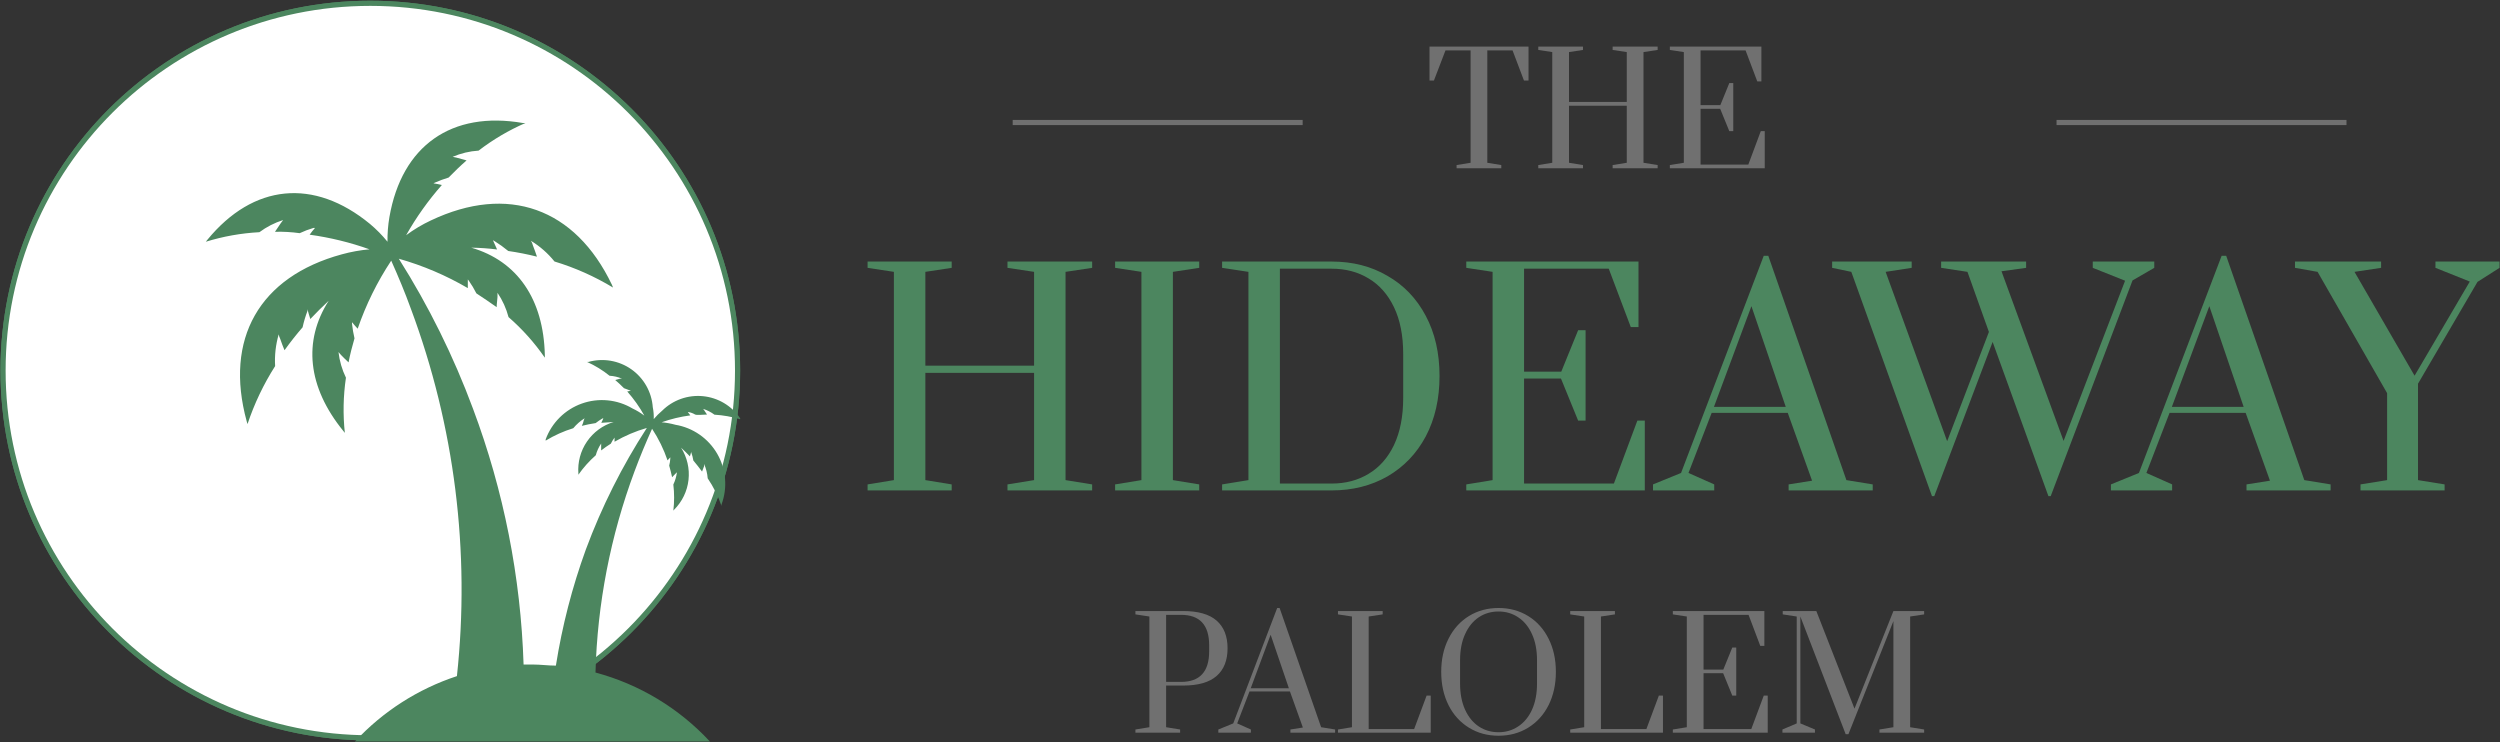 <svg xmlns="http://www.w3.org/2000/svg" width="970" height="288" viewBox="0 0 970 288" fill="none"><rect x="0" y="0" width="970" height="288" fill="#333333" stroke="none"/><path d="M716.122 284.873L698.54 239.207V280.684L704.204 283.044V284.283H691.578V283.044L697.124 280.684V239.207L691.696 238.381V237.083H704.735L719.544 274.961L734.648 237.083H746.566V238.381L741.138 239.207V282.159L746.566 283.044V284.283H729.22V283.044L734.648 282.159V240.977L717.184 284.873H716.122Z" fill="#707070"></path><path d="M649.057 284.283V283.044L654.485 282.159V239.207L649.057 238.381V237.083H684.575V250.594H682.982L678.439 238.558H660.975V259.798H668.645L672.126 251.243H673.66V269.887H672.126L668.586 261.214H660.975V282.867H679.501L684.339 269.887H685.873V284.283H649.057Z" fill="#707070"></path><path d="M609.243 284.283V283.044L614.671 282.159V239.207L609.243 238.381V237.083H626.589V238.381L621.161 239.207V282.867H638.802L643.64 269.887H645.233V284.283H609.243Z" fill="#707070"></path><path d="M581.436 285.463C577.149 285.463 573.314 284.42 569.931 282.336C566.549 280.251 563.913 277.34 562.025 273.604C560.137 269.828 559.193 265.521 559.193 260.683C559.193 255.845 560.137 251.557 562.025 247.821C563.913 244.045 566.549 241.114 569.931 239.03C573.314 236.945 577.149 235.903 581.436 235.903C585.724 235.903 589.559 236.945 592.941 239.03C596.324 241.114 598.959 244.045 600.847 247.821C602.735 251.557 603.679 255.845 603.679 260.683C603.679 265.521 602.735 269.828 600.847 273.604C598.959 277.34 596.324 280.251 592.941 282.336C589.559 284.42 585.724 285.463 581.436 285.463ZM581.436 284.106C584.268 284.106 586.805 283.358 589.047 281.864C591.329 280.369 593.118 278.206 594.416 275.374C595.714 272.502 596.363 269.12 596.363 265.226V256.14C596.363 252.246 595.714 248.883 594.416 246.051C593.118 243.179 591.329 240.996 589.047 239.502C586.805 238.007 584.268 237.26 581.436 237.26C578.565 237.26 576.008 238.007 573.766 239.502C571.524 240.996 569.754 243.179 568.456 246.051C567.158 248.883 566.509 252.246 566.509 256.14V265.226C566.509 269.12 567.158 272.502 568.456 275.374C569.754 278.206 571.524 280.369 573.766 281.864C576.008 283.358 578.565 284.106 581.436 284.106Z" fill="#707070"></path><path d="M519.13 284.283V283.044L524.558 282.159V239.207L519.13 238.381V237.083H536.476V238.381L531.048 239.207V282.867H548.689L553.527 269.887H555.12V284.283H519.13Z" fill="#707070"></path><path d="M472.712 284.283V283.044L478.494 280.684L495.545 235.903H496.489L512.596 282.159L518.024 283.044V284.283H500.678V283.044L505.516 282.277L500.501 268.294H484.807L480.028 280.684L485.338 283.044V284.283H472.712ZM485.279 267.055H500.088L493.008 246.287L485.279 267.055Z" fill="#707070"></path><path d="M440.54 283.044L445.968 282.159V239.207L440.54 238.381V237.083H459.066C464.887 237.083 469.214 238.322 472.046 240.8C474.878 243.278 476.294 246.857 476.294 251.538C476.294 256.218 474.878 259.798 472.046 262.276C469.214 264.754 464.887 265.993 459.066 265.993H452.458V282.159L457.886 283.044V284.283H440.54V283.044ZM458.24 264.577C465.517 264.577 469.155 260.624 469.155 252.718V250.358C469.155 242.491 465.517 238.558 458.24 238.558H452.458V264.577H458.24Z" fill="#707070"></path><path d="M915.874 190.281V187.95L926.197 186.285V152.541L899.224 105.477L890.455 103.923V101.481H923.866V103.923L913.543 105.477L936.853 145.77L958.276 109.251L944.956 103.923V101.481H969.82V103.923L961.273 109.362L938.185 148.878V186.285L948.508 187.95V190.281H915.874Z" fill="#4C865F"></path><path d="M819.033 190.281V187.95L829.911 183.51L861.99 99.261H863.766L894.069 186.285L904.281 187.95V190.281H871.647V187.95L880.749 186.507L871.314 160.2H841.788L832.797 183.51L842.787 187.95V190.281H819.033ZM842.676 157.869H870.537L857.217 118.797L842.676 157.869Z" fill="#4C865F"></path><path d="M749.609 192.501L718.307 105.477L710.87 103.923V101.481H741.728V103.923L731.627 105.477L755.492 171.189L771.698 128.787L763.373 105.477L753.161 103.923V101.481H786.128V103.923L776.582 105.255L800.669 171.078L824.534 108.918L811.991 103.923V101.481H835.856V103.923L827.42 108.807L795.674 192.501H794.786L773.141 132.672L750.497 192.501H749.609Z" fill="#4C865F"></path><path d="M641.368 190.281V187.95L652.246 183.51L684.325 99.261H686.101L716.404 186.285L726.616 187.95V190.281H693.982V187.95L703.084 186.507L693.649 160.2H664.123L655.132 183.51L665.122 187.95V190.281H641.368ZM665.011 157.869H692.872L679.552 118.797L665.011 157.869Z" fill="#4C865F"></path><path d="M568.918 190.281V187.95L579.13 186.285V105.477L568.918 103.923V101.481H635.74V126.9H632.743L624.196 104.256H591.34V144.216H605.77L612.319 128.121H615.205V163.197H612.319L605.659 146.88H591.34V187.617H626.194L635.296 163.197H638.182V190.281H568.918Z" fill="#4C865F"></path><path d="M474.178 187.95L484.39 186.285V105.477L474.178 103.923V101.481H516.691C524.831 101.481 532.046 103.331 538.336 107.031C544.7 110.657 549.658 115.837 553.21 122.571C556.762 129.231 558.538 137.001 558.538 145.881C558.538 154.761 556.762 162.568 553.21 169.302C549.658 175.962 544.7 181.142 538.336 184.842C531.972 188.468 524.757 190.281 516.691 190.281H474.178V187.95ZM516.691 187.617C522.093 187.617 526.866 186.359 531.01 183.843C535.228 181.327 538.521 177.59 540.889 172.632C543.257 167.6 544.441 161.532 544.441 154.428V137.334C544.441 130.23 543.257 124.199 540.889 119.241C538.521 114.283 535.228 110.546 531.01 108.03C526.866 105.514 522.093 104.256 516.691 104.256H496.6V187.617H516.691Z" fill="#4C865F"></path><path d="M432.661 190.281V187.95L442.873 186.285V105.477L432.661 103.923V101.481H465.295V103.923L455.083 105.477V186.285L465.295 187.95V190.281H432.661Z" fill="#4C865F"></path><path d="M336.62 190.281V187.95L346.832 186.285V105.477L336.62 103.923V101.481H369.254V103.923L359.042 105.477V141.885H401.222V105.477L390.899 103.923V101.481H423.755V103.923L413.432 105.477V186.285L423.755 187.95V190.281H390.899V187.95L401.222 186.285V144.66H359.042V186.285L369.254 187.95V190.281H336.62Z" fill="#4C865F"></path><path d="M647.901 65.281V64.043L653.329 63.157V20.206L647.901 19.38V18.081H683.419V31.593H681.826L677.283 19.556H659.819V40.797H667.489L670.97 32.242H672.504V50.886H670.97L667.43 42.212H659.819V63.865H678.345L683.183 50.886H684.717V65.281H647.901Z" fill="#707070"></path><path d="M596.852 65.281V64.043L602.28 63.157V20.206L596.852 19.38V18.081H614.198V19.38L608.77 20.206V39.557H631.19V20.206L625.703 19.38V18.081H643.167V19.38L637.68 20.206V63.157L643.167 64.043V65.281H625.703V64.043L631.19 63.157V41.032H608.77V63.157L614.198 64.043V65.281H596.852Z" fill="#707070"></path><path d="M565.157 65.281V64.043L570.585 63.157V19.556H560.85L556.366 31.238H554.655V18.081H593.064V31.238H591.294L586.869 19.556H577.075V63.157L582.503 64.043V65.281H565.157Z" fill="#707070"></path><path d="M392.928 47.531H505.43" stroke="#707070" stroke-width="2"></path><path d="M797.935 47.531H910.437" stroke="#707070" stroke-width="2"></path><path d="M286.68 143.783C286.68 222.759 222.657 286.783 143.68 286.783C64.704 286.783 0.68 222.759 0.68 143.783C0.68 64.806 64.704 0.783 143.68 0.783C222.657 0.783 286.68 64.806 286.68 143.783Z" fill="white" stroke="#4C865F"></path><path d="M143.68 286.283C222.381 286.283 286.18 222.483 286.18 143.783C286.18 65.082 222.381 1.282 143.68 1.282C64.98 1.282 1.18 65.082 1.18 143.783C1.18 222.483 64.98 286.283 143.68 286.283Z" stroke="#4C865F" stroke-width="2"></path><path d="M262.06 164.807C260.307 164.327 258.515 164.005 256.704 163.843C260.313 162.56 264.046 161.663 267.843 161.165L266.879 159.88H267.147C268.056 160.04 268.928 160.366 269.718 160.844C270.518 161.165 272.824 160.844 274.324 160.844C274.003 160.308 273.624 159.773 273.253 159.237C273.093 159.053 272.95 158.856 272.825 158.648C274.404 159.147 275.888 159.907 277.216 160.897C280.594 161.097 283.937 161.69 287.177 162.664V162.289C285.548 159.887 283.409 157.874 280.914 156.392C278.419 154.911 275.628 153.997 272.739 153.716C269.851 153.434 266.936 153.793 264.202 154.765C261.468 155.738 258.981 157.301 256.919 159.343C255.738 160.335 254.645 161.428 253.652 162.61C253.712 161.065 253.586 159.518 253.277 158.004C253.069 155.084 252.213 152.248 250.772 149.701C249.331 147.154 247.341 144.959 244.946 143.277C242.552 141.595 239.812 140.468 236.927 139.977C234.042 139.485 231.084 139.643 228.267 140.438H227.785C230.91 141.845 233.844 143.644 236.514 145.793C238.174 145.887 239.805 146.267 241.334 146.918H240.584L238.71 147.454C239.888 148.472 241.01 149.489 242.084 150.614L244.655 151.578H244.923L243.37 151.899C245.917 154.772 248.143 157.914 250.01 161.269C248.574 160.185 247.031 159.252 245.404 158.484C242.468 156.742 239.185 155.668 235.787 155.339C232.389 155.009 228.961 155.433 225.745 156.578C222.529 157.724 219.605 159.563 217.181 161.967C214.757 164.37 212.892 167.278 211.718 170.484V170.966C215.074 168.92 218.672 167.301 222.429 166.146C223.681 164.637 225.163 163.336 226.82 162.29L226.499 163.09C226.346 163.834 226.094 164.554 225.749 165.232C227.463 164.804 229.284 164.432 231.104 164.161C231.958 163.498 232.853 162.89 233.782 162.34H234.103C233.805 162.895 233.537 163.468 233.303 164.054L238.069 163.733C233.865 165.02 230.223 167.698 227.742 171.328C225.26 174.958 224.086 179.324 224.412 183.709V184.191C226.355 181.416 228.62 178.881 231.16 176.64C231.602 175.018 232.308 173.48 233.249 172.088V174.769C234.427 173.859 235.713 172.948 236.998 172.145C237.409 171.318 237.893 170.529 238.444 169.789V171.396C242.384 169.1 246.594 167.301 250.976 166.041C241.375 180.85 233.437 196.673 227.305 213.223C222.001 227.83 218.109 242.912 215.684 258.263C212.738 258.263 209.739 257.835 206.74 257.835H203.152C202.068 223.926 195.447 190.423 183.552 158.651C176.001 138.277 166.343 118.748 154.736 100.381C164.107 103.039 173.104 106.871 181.513 111.788C181.513 110.645 181.513 109.52 181.513 108.414L181.888 108.896C182.987 110.465 183.972 112.111 184.834 113.823C187.565 115.59 190.189 117.411 192.707 119.178C192.707 117.839 192.975 116.5 193.028 115.215C193.001 114.679 193.001 114.143 193.028 113.608C194.977 116.486 196.425 119.673 197.312 123.034C202.645 127.674 207.377 132.964 211.397 138.779V137.815C210.915 116.015 200.686 101.291 182.852 96.096C186.201 96.14 189.545 96.374 192.867 96.796L191.26 93.207L191.849 93.528C193.716 94.696 195.505 95.984 197.204 97.385C200.952 97.927 204.67 98.661 208.343 99.585C207.807 98.085 207.325 96.585 206.736 95.139C206.611 94.521 206.356 93.937 205.986 93.425C209.483 95.55 212.582 98.269 215.144 101.459C223.105 103.871 230.733 107.268 237.853 111.569C237.734 111.203 237.591 110.845 237.425 110.498C223.179 80.668 197.045 71.349 167.161 85.54C163.781 87.123 160.569 89.042 157.575 91.27C161.506 84.307 166.155 77.773 171.446 71.776C170.369 71.506 169.279 71.291 168.179 71.133L168.715 70.865C170.459 70.098 172.247 69.436 174.07 68.883C176.319 66.584 178.622 64.332 181.032 62.242L177.176 61.172L175.623 60.85C178.815 59.473 182.221 58.657 185.691 58.441C191.284 54.145 197.381 50.55 203.846 47.736H202.936C175.195 42.916 155.915 56.519 151.095 84.207C150.555 87.373 150.304 90.581 150.345 93.793C148.305 91.278 146.027 88.964 143.545 86.883C121.799 68.998 98.289 71.299 80.455 93.043C80.23 93.27 80.032 93.521 79.866 93.793C86.614 91.709 93.593 90.466 100.645 90.094C103.433 88.023 106.546 86.43 109.856 85.38L108.893 86.668L106.693 89.936C109.898 89.848 113.104 90.028 116.279 90.472C118.01 89.659 119.8 88.978 121.634 88.436H122.226C121.485 89.274 120.787 90.15 120.137 91.061C128.059 92.153 135.849 94.055 143.382 96.739C139.761 97.059 136.176 97.705 132.671 98.668C100.538 107.398 86.989 131.552 95.718 163.469L96.039 164.54C98.67 156.629 102.267 149.075 106.75 142.047C106.5 137.891 106.971 133.724 108.142 129.729C108.241 130.346 108.44 130.943 108.731 131.496C109.213 132.996 109.802 134.442 110.391 135.887C112.591 132.834 114.891 129.887 117.407 126.997C117.878 124.848 118.504 122.736 119.281 120.678V119.978C119.602 121.263 120.031 122.549 120.406 123.778C122.706 121.314 125.065 119.012 127.529 116.709C117.568 132.24 119.282 150.127 133.206 167.209L133.795 167.959C133.035 160.831 133.18 153.636 134.226 146.545C132.704 143.412 131.726 140.044 131.334 136.584C131.655 137.012 132.034 137.384 132.405 137.816C132.776 138.248 134.279 139.69 135.243 140.601C135.832 137.495 136.635 134.389 137.543 131.282C137.105 129.411 136.783 127.515 136.579 125.605C136.609 125.409 136.609 125.211 136.579 125.016C137.279 125.873 138.025 126.73 138.779 127.533C141.982 118.217 146.355 109.346 151.793 101.133C154.524 107.238 157.148 113.504 159.451 119.877C176.398 165.328 182.505 214.106 177.285 262.333C162.16 267.315 148.544 276.049 137.708 287.718H275.449C263.466 274.789 248.075 265.507 231.049 260.94C231.756 234.254 236.878 207.869 246.205 182.857C248.294 177.234 250.596 171.718 253.005 166.362C255.514 170.18 257.53 174.301 259.005 178.626L260.076 177.448V177.93C260.02 178.851 259.877 179.766 259.648 180.661C260.077 182.16 260.452 183.66 260.773 185.161L262.112 183.769C262.277 183.577 262.456 183.397 262.648 183.233C262.441 184.885 261.971 186.494 261.256 187.999C261.656 191.361 261.656 194.758 261.256 198.121L261.577 197.746C264.693 194.64 266.656 190.565 267.143 186.193C267.63 181.821 266.611 177.414 264.255 173.7C265.433 174.771 266.555 175.9 267.682 177.074L268.218 175.253C268.195 175.358 268.195 175.468 268.218 175.574C268.578 176.583 268.846 177.622 269.018 178.68C270.196 180.072 271.318 181.518 272.392 182.964L273.192 180.875V180.018C273.966 181.783 274.436 183.666 274.585 185.588C276.831 188.908 278.631 192.509 279.94 196.299V195.764C281.131 192.562 281.601 189.138 281.315 185.734C281.029 182.33 279.994 179.032 278.285 176.074C276.576 173.117 274.235 170.574 271.429 168.626C268.623 166.679 265.422 165.375 262.053 164.809L262.06 164.807Z" fill="#4C865F"></path></svg>